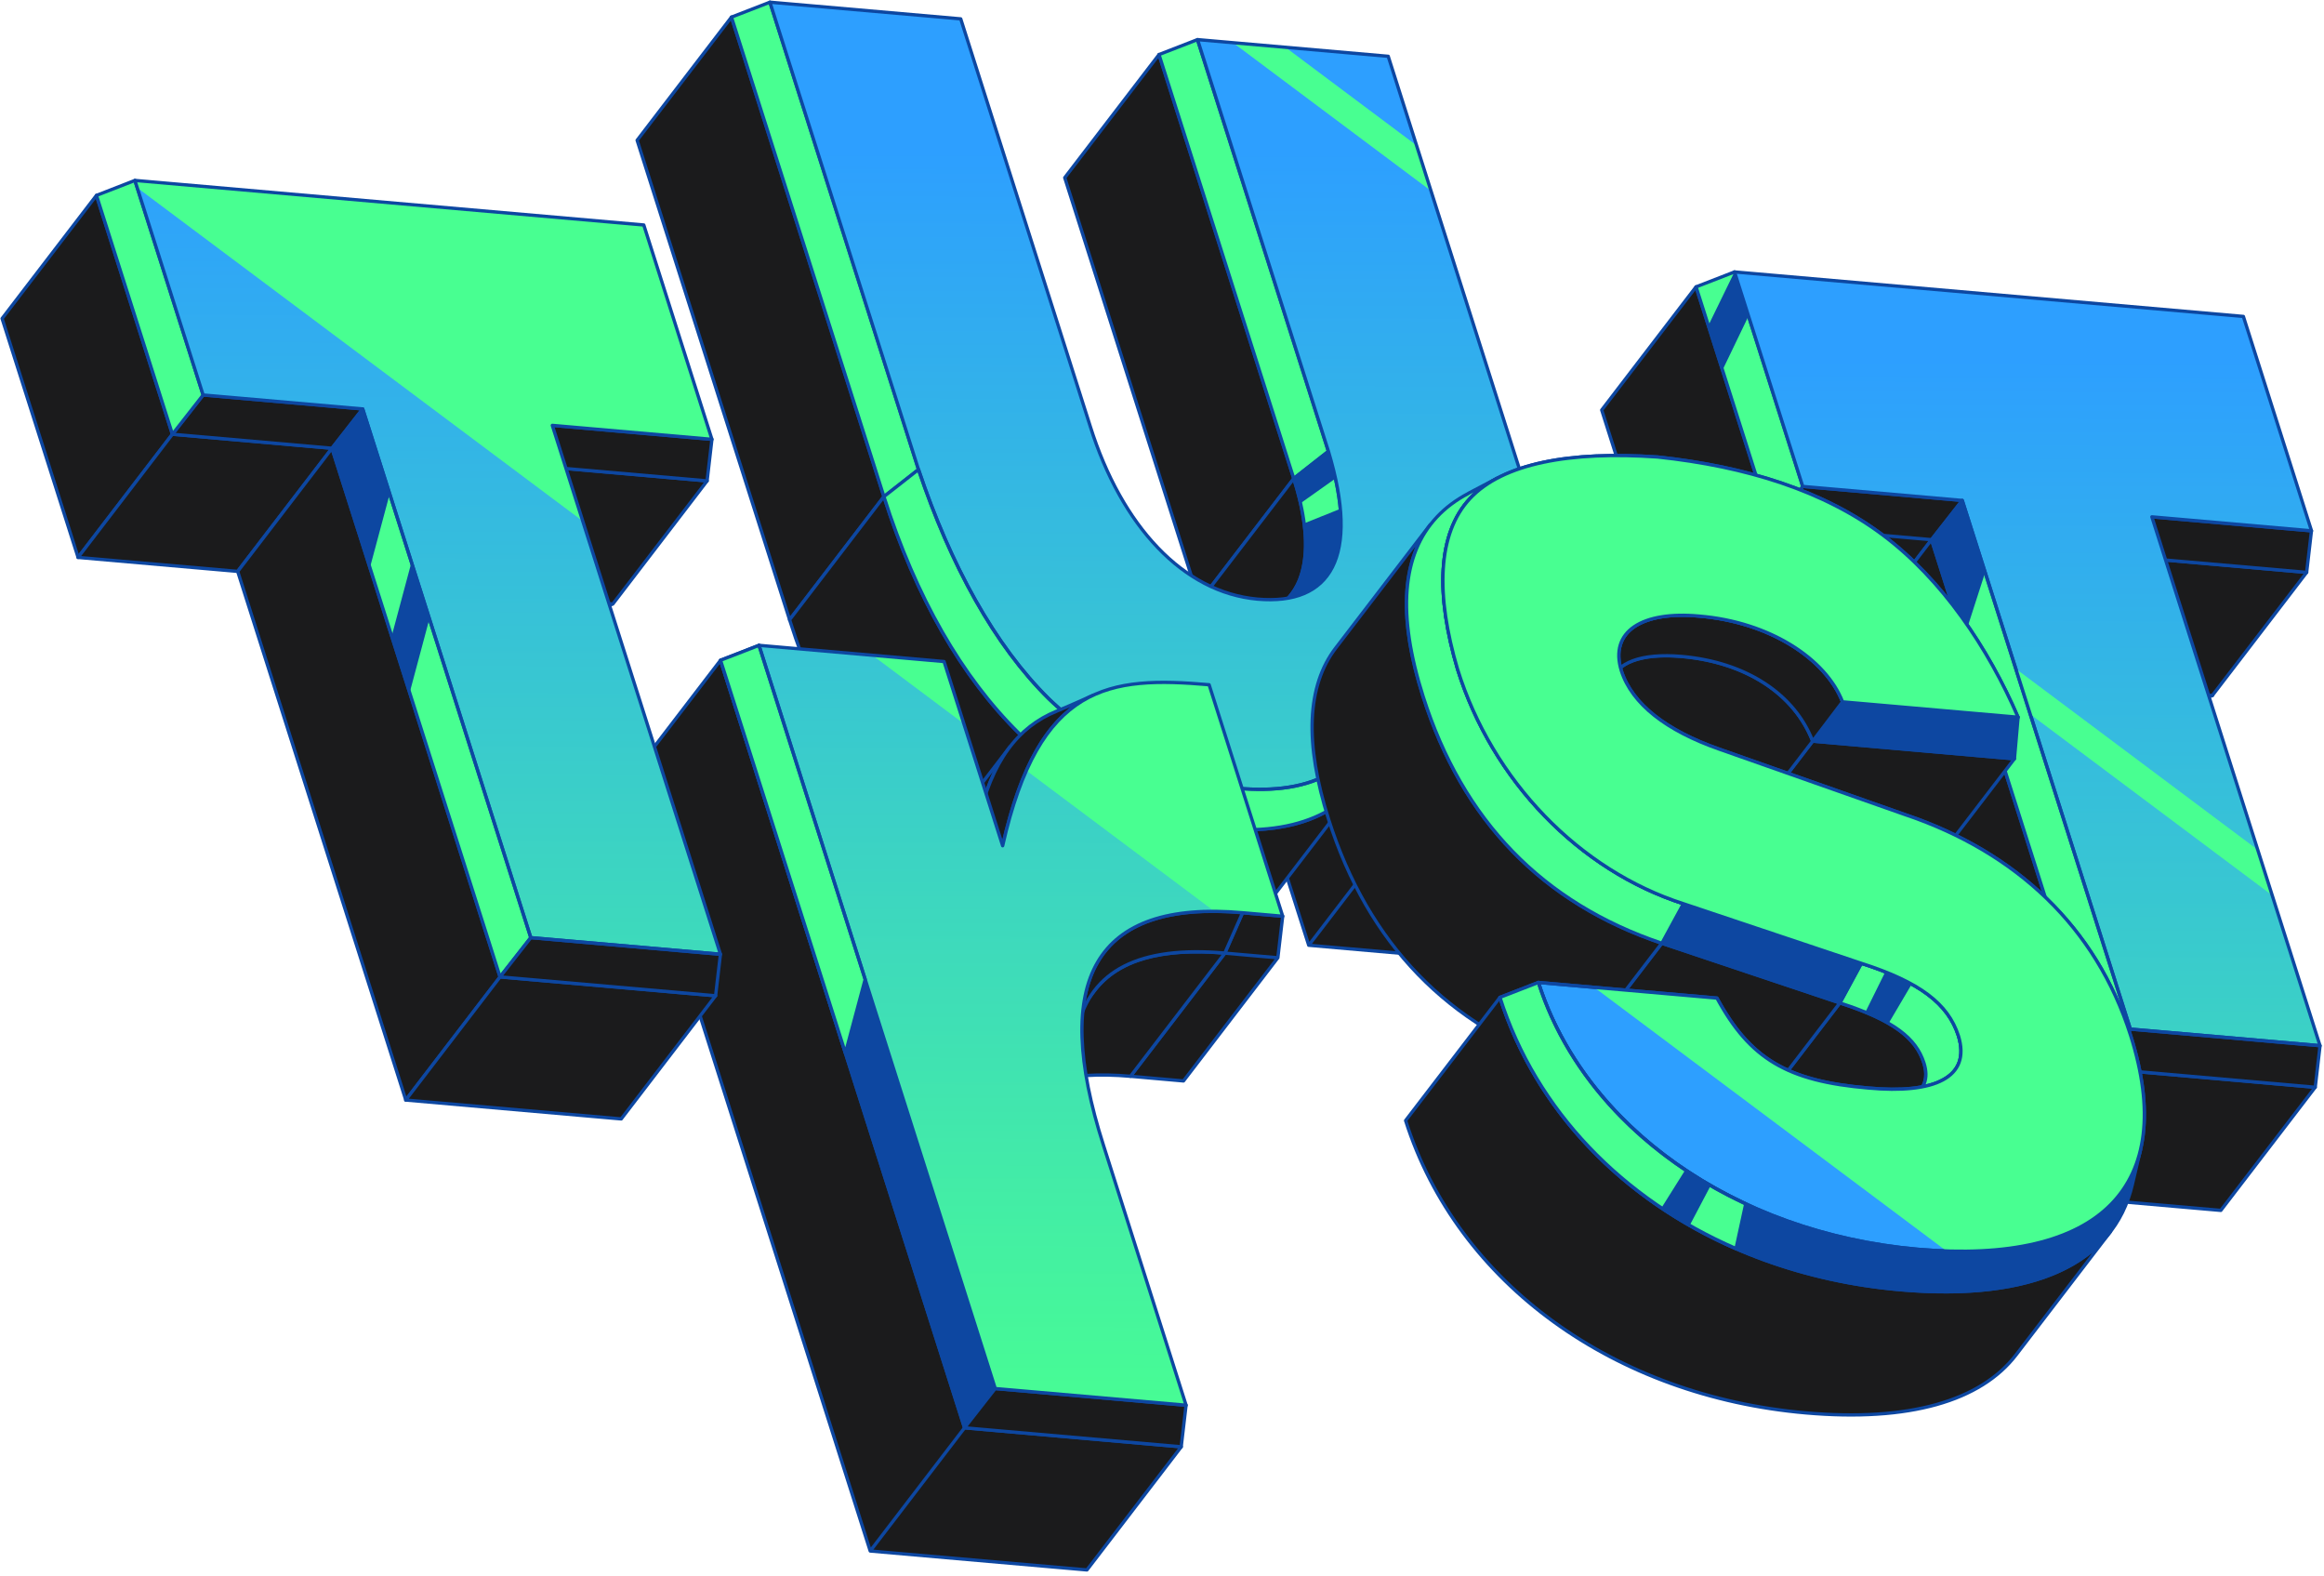 <svg xmlns="http://www.w3.org/2000/svg" width="239" height="162" fill="none"><g clip-path="url(#a)"><path fill="#1B1B1C" stroke="#0d47a1" stroke-linecap="round" stroke-linejoin="round" stroke-width=".34" d="m227.527 71.51-3.956 1.54-16.417-1.44 3.951-1.534 16.422 1.435Z"/><path fill="#1B1B1C" stroke="#0d47a1" stroke-linecap="round" stroke-linejoin="round" stroke-width=".34" d="m237.218 58.85-9.7 12.66-16.421-1.435 9.704-12.66 16.417 1.435Z"/><path fill="#1B1B1C" stroke="#0d47a1" stroke-linecap="round" stroke-linejoin="round" stroke-width=".34" d="m237.71 54.579-.494 4.273-16.416-1.435.493-4.273 16.417 1.435ZM182.232 54.058l-9.7 12.66-7.812-24.56 9.699-12.664 7.813 24.564Z"/><path fill="#1B1B1C" stroke="#0d47a1" stroke-linecap="round" stroke-linejoin="round" stroke-width=".34" d="m198.636 55.492-9.7 12.66-16.407-1.435 9.699-12.66 16.408 1.435ZM201.798 51.453l-3.159 4.037-16.408-1.435 3.16-4.042 16.407 1.44Z"/><path fill="#48FF91" stroke="#0d47a1" stroke-linecap="round" stroke-linejoin="round" stroke-width=".34" d="m185.394 50.016-3.159 4.042-7.813-24.564 3.956-1.535 7.016 22.057Z"/><path fill="#0d47a1" d="m175.682 33.477 2.689-5.518 1.444 4.54-2.675 5.558-1.458-4.58Z"/><path fill="#1B1B1C" stroke="#0d47a1" stroke-linecap="round" stroke-linejoin="round" stroke-width=".34" d="m215.924 109.848-9.7 12.664-17.286-54.36 9.7-12.66 17.286 54.356ZM238.095 111.791l-9.705 12.66-22.165-1.937 9.7-12.665 22.17 1.942Z"/><path fill="url(#b)" d="m230.709 32.535 7.007 22.043-16.417-1.435 17.291 54.374-19.504-1.706L201.8 51.455l-16.407-1.44-7.016-22.056 52.332 4.576Z"/><path fill="#48FF91" stroke="#0d47a1" stroke-linecap="round" stroke-linejoin="round" stroke-width=".34" d="m219.086 105.809-3.16 4.037-17.285-54.356 3.159-4.037 17.286 54.356Z"/><path fill="#0d47a1" d="m201.918 65.788 2.236-6.939-2.354-7.396-3.159 4.037 3.277 10.298Z"/><path fill="#1B1B1C" stroke="#0d47a1" stroke-linecap="round" stroke-linejoin="round" stroke-width=".34" d="m238.593 107.517-.494 4.273-22.169-1.942 3.159-4.037 19.504 1.706Z"/><path fill="#48FF91" d="m233.675 92.062-1.484-4.68-24.881-18.617 1.484 4.676 24.881 18.621Z"/><path stroke="#0d47a1" stroke-linecap="round" stroke-linejoin="round" stroke-width=".34" d="m230.709 32.535 7.007 22.043-16.417-1.435 17.291 54.374-19.504-1.706L201.8 51.455l-16.407-1.44-7.016-22.056 52.332 4.576Z"/><path fill="#1B1B1C" stroke="#0d47a1" stroke-linecap="round" stroke-linejoin="round" stroke-width=".34" d="m124.35 70.944-.815 3.906c.511-2.457.19-5.775-1.073-9.966l.892-3.02c1.181 3.721 1.476 6.78.996 9.085v-.005ZM133.057 49.198l-9.7 12.665-13.859-43.593 9.7-12.664 13.859 43.592Z"/><path fill="#48FF91" stroke="#0d47a1" stroke-linecap="round" stroke-linejoin="round" stroke-width=".34" d="M136.608 46.412 133.05 49.2 119.191 5.608l3.956-1.535 13.461 42.339Z"/><path fill="#1B1B1C" stroke="#0d47a1" stroke-linecap="round" stroke-linejoin="round" stroke-width=".34" d="m132.835 61.067-9.699 12.66c1.774-2.313 1.969-6.364.217-11.864l9.7-12.66c1.747 5.5 1.552 9.551-.218 11.864Z"/><path fill="#48FF91" stroke="#0d47a1" stroke-linecap="round" stroke-linejoin="round" stroke-width=".34" d="m134.446 60.87-3.472 1.725c3.368-1.684 4.318-6.35 2.078-13.397l3.557-2.789c2.372 7.89 1.426 12.683-2.163 14.457v.005Z"/><path fill="#0d47a1" d="M130.974 62.597c1.046-.525 3.454-1.715 3.472-1.724 2.58-1.277 3.784-4.124 3.381-8.55l-3.716 1.489c.584 4.48-.57 7.5-3.137 8.785ZM133.053 49.198l3.557-2.789.729 2.789-3.589 2.543-.697-2.543Z"/><path fill="#1B1B1C" stroke="#0d47a1" stroke-linecap="round" stroke-linejoin="round" stroke-width=".34" d="m144.289 84.528-9.7 12.664-2.395-7.527 9.705-12.66 2.39 7.523ZM166.569 86.477l-9.699 12.66-22.274-1.947 9.7-12.664 22.273 1.95Z"/><path fill="#1B1B1C" stroke="#0d47a1" stroke-linecap="round" stroke-linejoin="round" stroke-width=".34" d="m147.456 80.49-3.159 4.037-2.39-7.522 2.232-6.953 3.317 10.438Z"/><path fill="#1B1B1C" stroke="#0d47a1" stroke-linecap="round" stroke-linejoin="round" stroke-width=".34" d="m167.061 82.203-.498 4.272-22.274-1.95 3.159-4.038 19.613 1.716ZM90.9 51.064l-9.699 12.66-15.679-49.3 9.7-12.664 15.679 49.304Z"/><path fill="#48FF91" stroke="#0d47a1" stroke-linecap="round" stroke-linejoin="round" stroke-width=".34" d="m94.461 48.276-3.557 2.788-15.68-49.305L79.182.225l15.28 48.05Z"/><path fill="#1B1B1C" stroke="#0d47a1" stroke-linecap="round" stroke-linejoin="round" stroke-width=".34" d="m140.036 80.298-9.7 12.66c-3.073 4.01-8.047 5.486-14.656 4.907-7.762-.68-14.733-4.029-20.59-9.804-5.857-5.776-10.596-13.968-13.89-24.338l9.699-12.66c3.295 10.37 8.039 18.567 13.891 24.338 5.857 5.775 12.827 9.125 20.59 9.804 6.608.58 11.583-.896 14.656-4.907Z"/><path fill="url(#c)" d="m142.764 5.788 24.297 76.416-19.608-1.715-3.317-10.438c-3.87 9.397-9.184 11.669-16.929 10.995-6.757-.688-14.334-4.346-19.34-9.189-5.577-5.495-10.103-13.728-13.412-23.586L79.18.225 98.801 1.94l13.32 41.895c3.232 10.275 9.578 17.082 17.196 17.766 7.545.66 10.559-4.332 7.3-15.19L123.156 4.072l19.613 1.716h-.005Z"/><path fill="#48FF91" d="M145.675 14.948 132.196 4.864l-5.391-.47 20.355 15.23-1.485-4.676Z"/><path fill="#48FF91" stroke="#0d47a1" stroke-linecap="round" stroke-linejoin="round" stroke-width=".34" d="M144.135 70.052 141.904 77c-2.666 6.49-8.342 8.916-16.521 8.201-7.763-.679-14.733-4.028-20.59-9.804-5.857-5.775-10.596-13.968-13.891-24.337l3.558-2.788c3.304 9.858 7.834 18.09 13.411 23.586 5.006 4.843 12.583 8.5 19.34 9.188 7.745.674 13.059-1.598 16.929-10.994h-.005Z"/><path stroke="#0d47a1" stroke-linecap="round" stroke-linejoin="round" stroke-width=".34" d="m142.764 5.788 24.297 76.416-19.608-1.715-3.317-10.438c-3.87 9.397-9.184 11.669-16.929 10.995-6.757-.688-14.334-4.346-19.34-9.189-5.577-5.495-10.103-13.728-13.412-23.586L79.18.225 98.801 1.94l13.32 41.895c3.232 10.275 9.578 17.082 17.196 17.766 7.545.66 10.559-4.332 7.3-15.19L123.156 4.072l19.613 1.716h-.005Z"/><path fill="#1B1B1C" stroke="#0d47a1" stroke-linecap="round" stroke-linejoin="round" stroke-width=".34" d="m197.454 90.68-4.074 1.526-18.05-1.576 1.38-1.765 20.744 1.815Z"/><path fill="#1B1B1C" stroke="#0d47a1" stroke-linecap="round" stroke-linejoin="round" stroke-width=".34" d="M154.332 82.642c.593-.32 1.186-.638 1.779-.96.489-.262.973-.524 1.462-.791 1.249-.675 3.177-.95 5.662-.734 6.631.58 11.605 3.875 13.484 8.709l-1.381 1.76c-1.724-4.43-7.486-8.21-14.724-8.816-2.67-.245-4.834.05-6.278.832h-.004Z"/><path fill="#1B1B1C" stroke="#0d47a1" stroke-linecap="round" stroke-linejoin="round" stroke-width=".34" d="m207.159 78.02-9.7 12.66-20.743-1.816 9.699-12.66 20.744 1.815Z"/><path fill="#0d47a1" stroke="#0d47a1" stroke-linecap="round" stroke-linejoin="round" stroke-width=".34" d="m207.539 73.74-.375 4.282-20.744-1.815 3.073-4.046 18.046 1.58Z"/><path fill="#1B1B1C" stroke="#0d47a1" stroke-linecap="round" stroke-linejoin="round" stroke-width=".34" d="m156.48 81.789 9.699-12.66c1.001-1.308 3.359-1.933 6.754-1.634 6.63.58 11.605 3.874 13.483 8.708l-9.7 12.66c-1.878-4.834-6.848-8.129-13.483-8.708-3.395-.299-5.753.326-6.753 1.634ZM188.28 123.745l-.856 3.616c.159-.678.109-1.475-.172-2.389-1.064-3.309-3.987-5.536-9.989-7.455l2.245-1.729c5.517 1.792 7.821 3.607 8.636 6.165.213.674.258 1.271.131 1.797l.005-.005Z"/><path fill="#1B1B1C" stroke="#0d47a1" stroke-linecap="round" stroke-linejoin="round" stroke-width=".34" d="m165.72 70.107.855-3.603c.58-2.426 3.648-3.584 8.188-3.164 7.242.607 13.004 4.391 14.724 8.818l-3.069 4.046c-1.878-4.834-6.848-8.129-13.483-8.708-4.155-.362-6.753.647-7.22 2.611h.005ZM179.514 115.783l-2.245 1.729-18.3-6.129 2.232-1.738 18.313 6.138Z"/><path fill="#1B1B1C" stroke="#0d47a1" stroke-linecap="round" stroke-linejoin="round" stroke-width=".34" d="m197.559 111.959-9.7 12.66c.525-.688.634-1.58.286-2.675-.815-2.557-3.119-4.372-8.637-6.165l9.7-12.66c5.518 1.793 7.822 3.608 8.636 6.165.349 1.095.24 1.987-.285 2.675Z"/><path fill="#1B1B1C" stroke="#0d47a1" stroke-linecap="round" stroke-linejoin="round" stroke-width=".34" d="m189.209 103.117-9.7 12.665-18.313-6.138 9.7-12.66 18.313 6.133Z"/><path fill="#48FF91" stroke="#0d47a1" stroke-linecap="round" stroke-linejoin="round" stroke-width=".34" d="M199.813 111.034c-1.087.584-2.169 1.168-3.25 1.752 1.335-.72 1.806-1.897 1.294-3.499-.815-2.557-3.118-4.373-8.636-6.165l2.204-4.078c6.007 1.919 8.926 4.146 9.99 7.455.665 2.159.041 3.657-1.598 4.54l-.004-.005Z"/><path fill="#0d47a1" d="m191.818 104.101 2.059-4.164 2.725 1.25-2.381 4.037-2.403-1.123Z"/><path fill="#0d47a1" stroke="#0d47a1" stroke-linecap="round" stroke-linejoin="round" stroke-width=".34" d="m191.416 99.042-2.204 4.074-18.314-6.133 2.218-4.074 18.3 6.133Z"/><path fill="#1B1B1C" stroke="#0d47a1" stroke-linecap="round" stroke-linejoin="round" stroke-width=".34" d="m137.372 66.62 9.7-12.66c-2.974 3.883-3.232 9.781-.734 17.639 4.065 12.782 12.289 21.25 24.555 25.383l-9.699 12.66c-12.267-4.137-20.491-12.601-24.555-25.383-2.499-7.862-2.241-13.76.733-17.64Z"/><path fill="#48FF91" stroke="#0d47a1" stroke-linecap="round" stroke-linejoin="round" stroke-width=".34" d="M151.001 50.728c.996-.52 1.992-1.046 2.987-1.57-1.104.583-2.05 1.28-2.81 2.1-3.372 3.603-3.535 9.926-1.272 17.557 3.571 11.46 12.528 20.671 23.219 24.098l-2.217 4.073c-12.267-4.137-20.491-12.6-24.555-25.383-2.68-8.423-2.191-14.592 1.412-18.44.892-.955 1.973-1.765 3.245-2.43l-.009-.005Z"/><path fill="#1B1B1C" stroke="#0d47a1" stroke-linecap="round" stroke-linejoin="round" stroke-width=".34" d="m217.04 126.638-9.7 12.66c-3.652 4.766-11.007 6.902-21.658 5.97-19.549-1.711-35.775-13.212-41.13-30.054l9.7-12.66c5.355 16.837 21.581 28.343 41.13 30.054 10.655.932 18.01-1.204 21.658-5.97Z"/><path fill="#0d47a1" stroke="#0d47a1" stroke-linecap="round" stroke-linejoin="round" stroke-width=".34" d="M220.126 118.222c-.281 1.204-.566 2.404-.847 3.608-1.892 8.07-10.148 11.976-23.894 10.772-19.549-1.711-35.775-13.212-41.13-30.054l3.956-1.534c4.716 14.814 20.128 25.763 39.003 27.433 13.248 1.141 21.115-2.553 22.912-10.225Z"/><path fill="#2D9FFF" stroke="#0d47a1" stroke-linecap="round" stroke-linejoin="round" stroke-width=".34" d="M196.098 83.819c11.198 3.82 19.45 11.456 23.007 22.622 4.911 15.471-3.05 23.632-21.893 22.007-18.875-1.671-34.287-12.62-39.003-27.434l18.363 1.607c3.386 6.246 7.233 8.541 15.566 9.247 6.762.625 10.596-1.055 9.265-5.368-1.064-3.309-3.988-5.536-9.989-7.455l-18.296-6.128c-10.691-3.431-19.643-12.638-23.219-24.098-2.263-7.632-2.1-13.955 1.272-17.558 3.385-3.62 10.279-4.897 19.3-4.272 9.12.964 17.109 3.485 23.183 8.043 6.074 4.558 10.8 11.569 13.882 18.711l-18.046-1.58c-1.725-4.43-7.486-8.21-14.724-8.816-5.88-.544-9.292 1.557-8.025 5.63 1.1 3.413 4.621 6.133 10.026 8.034l19.336 6.812-.005-.004Z"/><path fill="#48FF91" stroke="#0d47a1" stroke-linecap="round" stroke-linejoin="round" stroke-width=".34" d="M179.534 123.776c-10.397-4.847-18.204-12.958-21.323-22.762l-3.956 1.534c3.712 11.669 12.642 20.771 24.279 25.831l1-4.603Z"/><path fill="#0d47a1" d="m173.765 126.002 2.159-4.101-2.607-1.616-2.458 3.916 2.906 1.801Z"/><path fill="#48FF91" d="M192.138 111.867c-8.338-.706-12.18-3.001-15.566-9.247l-12.628-1.104 36.223 27.103c16.702.539 23.582-7.545 18.938-22.183-3.557-11.167-11.809-18.802-23.007-22.622l-19.336-6.812c-5.404-1.901-8.926-4.622-10.026-8.034-1.267-4.079 2.146-6.174 8.026-5.631 7.242.606 13.003 4.39 14.723 8.817l18.047 1.58c-3.083-7.143-7.804-14.154-13.882-18.712-6.07-4.558-14.059-7.079-23.179-8.043-9.026-.625-15.915.652-19.3 4.273-3.372 3.603-3.535 9.926-1.272 17.557 3.571 11.46 12.528 20.671 23.219 24.098l18.296 6.128c6.006 1.919 8.925 4.146 9.989 7.455 1.331 4.314-2.503 5.997-9.265 5.368v.009Z"/><path stroke="#0d47a1" stroke-linecap="round" stroke-linejoin="round" stroke-width=".34" d="M196.098 83.819c11.198 3.82 19.45 11.456 23.007 22.622 4.911 15.471-3.05 23.632-21.893 22.007-18.875-1.671-34.287-12.62-39.003-27.434l18.363 1.607c3.386 6.246 7.233 8.541 15.566 9.247 6.762.625 10.596-1.055 9.265-5.368-1.064-3.309-3.988-5.536-9.989-7.455l-18.296-6.128c-10.691-3.431-19.643-12.638-23.219-24.098-2.263-7.632-2.1-13.955 1.272-17.558 3.385-3.62 10.279-4.897 19.3-4.272 9.12.964 17.109 3.485 23.183 8.043 6.074 4.558 10.8 11.569 13.882 18.711l-18.046-1.58c-1.725-4.43-7.486-8.21-14.724-8.816-5.88-.544-9.292 1.557-8.025 5.63 1.1 3.413 4.621 6.133 10.026 8.034l19.336 6.812-.005-.004Z"/><path fill="#1B1B1C" stroke="#0d47a1" stroke-linecap="round" stroke-linejoin="round" stroke-width=".34" d="m131.411 98.477-9.7 12.664-5.449-.48 9.699-12.66 5.45.476ZM131.912 94.203l-.498 4.273-5.45-.475 1.824-4.155 4.124.357ZM94.154 89.454l9.7-12.66c-1.453 1.897-2.566 4.454-3.331 7.876l-9.7 12.66c.765-3.422 1.878-5.98 3.331-7.876Z"/><path fill="#1B1B1C" stroke="#0d47a1" stroke-linecap="round" stroke-linejoin="round" stroke-width=".34" d="m102.868 114.506 9.7-12.66c2.399-3.132 6.844-4.418 13.393-3.843l-9.7 12.66c-6.554-.575-10.998.715-13.393 3.843ZM108.637 73.133c.525-.217 1.919-.797 3.802-1.661-4.119 1.896-7.251 6.255-9.333 15.489l-2.58-2.29c1.462-6.527 4.191-9.922 8.111-11.538Z"/><path fill="#1B1B1C" stroke="#0d47a1" stroke-linecap="round" stroke-linejoin="round" stroke-width=".34" d="M110.825 105.679c.28-1.208.556-2.417.837-3.625 1.439-6.238 6.758-9.044 16.127-8.216l-1.829 4.156c-8.785-.77-13.777 1.805-15.135 7.681v.004ZM121.482 148.758l-9.7 12.66-22.287-1.946 9.7-12.665 22.287 1.951ZM99.192 146.807l-9.7 12.664-25.094-78.92 9.7-12.664 25.094 78.92Z"/><path fill="#0d47a1" stroke="#0d47a1" stroke-linecap="round" stroke-linejoin="round" stroke-width=".34" d="m102.354 142.769-3.16 4.037-25.093-78.92 3.956-1.534 24.297 76.417Z"/><path fill="#1B1B1C" stroke="#0d47a1" stroke-linecap="round" stroke-linejoin="round" stroke-width=".34" d="m121.974 144.484-.498 4.273-22.287-1.951 3.159-4.038 19.626 1.716Z"/><path fill="url(#d)" d="m124.345 70.403 7.568 23.804-4.119-.362c-15.24-1.35-19.757 6.92-14.307 23.93l8.491 26.709-19.626-1.715-24.297-76.417 19.033 1.666 6.025 18.942c3.761-16.702 10.967-17.444 21.232-16.557Z"/><path fill="#48FF91" stroke="#0d47a1" stroke-linecap="round" stroke-linejoin="round" stroke-width=".34" d="m86.946 108.279 2.028-7.586-10.917-34.34-3.956 1.534 12.845 40.392Z"/><path fill="#48FF91" d="m127.774 93.845 4.119.362-7.568-23.803c-8.36-.725-14.692-.362-18.784 8.817L124.9 93.709c.914.005 1.869.05 2.874.14v-.004ZM99.106 74.4l-2.028-6.381-7.36-.647 9.388 7.029Z"/><path stroke="#0d47a1" stroke-linecap="round" stroke-linejoin="round" stroke-width=".34" d="m124.345 70.403 7.568 23.804-4.119-.362c-15.24-1.35-19.757 6.92-14.307 23.93l8.491 26.709-19.626-1.715-24.297-76.417 19.033 1.666 6.025 18.942c3.761-16.702 10.967-17.444 21.232-16.557Z"/><path fill="#1B1B1C" stroke="#0d47a1" stroke-linecap="round" stroke-linejoin="round" stroke-width=".34" d="m63.02 62.108-3.956 1.535-16.413-1.435 3.952-1.534 16.417 1.434ZM72.721 49.443l-9.7 12.664-16.416-1.435 9.704-12.664 16.412 1.435Z"/><path fill="#1B1B1C" stroke="#0d47a1" stroke-linecap="round" stroke-linejoin="round" stroke-width=".34" d="m73.213 45.172-.494 4.272-16.412-1.434.493-4.273 16.413 1.435ZM17.73 44.649l-9.7 12.664L.216 32.75l9.7-12.66 7.812 24.56Z"/><path fill="#1B1B1C" stroke="#0d47a1" stroke-linecap="round" stroke-linejoin="round" stroke-width=".34" d="m34.138 46.089-9.7 12.66-16.412-1.435 9.7-12.665 16.412 1.44Z"/><path fill="#1B1B1C" stroke="#0d47a1" stroke-linecap="round" stroke-linejoin="round" stroke-width=".34" d="m37.3 42.048-3.159 4.042-16.412-1.44 3.16-4.037L37.3 42.048Z"/><path fill="#48FF91" stroke="#0d47a1" stroke-linecap="round" stroke-linejoin="round" stroke-width=".34" d="m20.891 40.613-3.159 4.037L9.92 20.09l3.956-1.538 7.015 22.061Z"/><path fill="#1B1B1C" stroke="#0d47a1" stroke-linecap="round" stroke-linejoin="round" stroke-width=".34" d="m51.43 100.448-9.699 12.66-17.286-54.356 9.7-12.66 17.286 54.356Z"/><path fill="#1B1B1C" stroke="#0d47a1" stroke-linecap="round" stroke-linejoin="round" stroke-width=".34" d="m73.588 102.382-9.7 12.664-22.165-1.941 9.7-12.66 22.165 1.937Z"/><path fill="url(#e)" d="m66.207 23.133 7.007 22.038L56.8 43.736l17.29 54.379-19.503-1.707-17.286-54.36-16.412-1.435-7.016-22.061 52.333 4.58Z"/><path fill="#48FF91" stroke="#0d47a1" stroke-linecap="round" stroke-linejoin="round" stroke-width=".34" d="m54.583 96.406-3.16 4.038-17.285-54.356 3.16-4.042 17.285 54.36Z"/><path fill="#1B1B1C" stroke="#0d47a1" stroke-linecap="round" stroke-linejoin="round" stroke-width=".34" d="m74.09 98.115-.498 4.268-22.165-1.937 3.16-4.038 19.503 1.707Z"/><path fill="#0d47a1" d="m37.297 42.046-3.159 4.042 3.906 12.28 2.033-7.586-2.78-8.736ZM42.312 57.818l-2.032 7.59 1.85 5.812 2.028-7.586-1.846-5.816Z"/><path fill="#48FF91" d="m56.801 43.736 16.413 1.435-7.007-22.038-52.333-4.581.24.747 45.82 34.286-3.133-9.849Z"/><path stroke="#0d47a1" stroke-linecap="round" stroke-linejoin="round" stroke-width=".34" d="m66.207 23.133 7.007 22.038L56.8 43.736l17.29 54.379-19.503-1.707-17.286-54.36-16.412-1.435-7.016-22.061 52.333 4.58Z"/></g><defs><linearGradient id="b" x1="208.164" x2="208.581" y1="169.622" y2="36.831" gradientUnits="userSpaceOnUse"><stop stop-color="#48FF91"/><stop offset="1" stop-color="#2D9FFF"/></linearGradient><linearGradient id="c" x1="122.785" x2="123.202" y1="148.251" y2="15.46" gradientUnits="userSpaceOnUse"><stop stop-color="#48FF91"/><stop offset="1" stop-color="#2D9FFF"/></linearGradient><linearGradient id="d" x1="104.769" x2="105.186" y1="148.196" y2="15.405" gradientUnits="userSpaceOnUse"><stop stop-color="#48FF91"/><stop offset="1" stop-color="#2D9FFF"/></linearGradient><linearGradient id="e" x1="43.702" x2="44.119" y1="148.003" y2="15.212" gradientUnits="userSpaceOnUse"><stop stop-color="#48FF91"/><stop offset="1" stop-color="#2D9FFF"/></linearGradient><clipPath id="a"><path fill="#fff" d="M0 0h238.823v161.642H0z"/></clipPath></defs></svg>